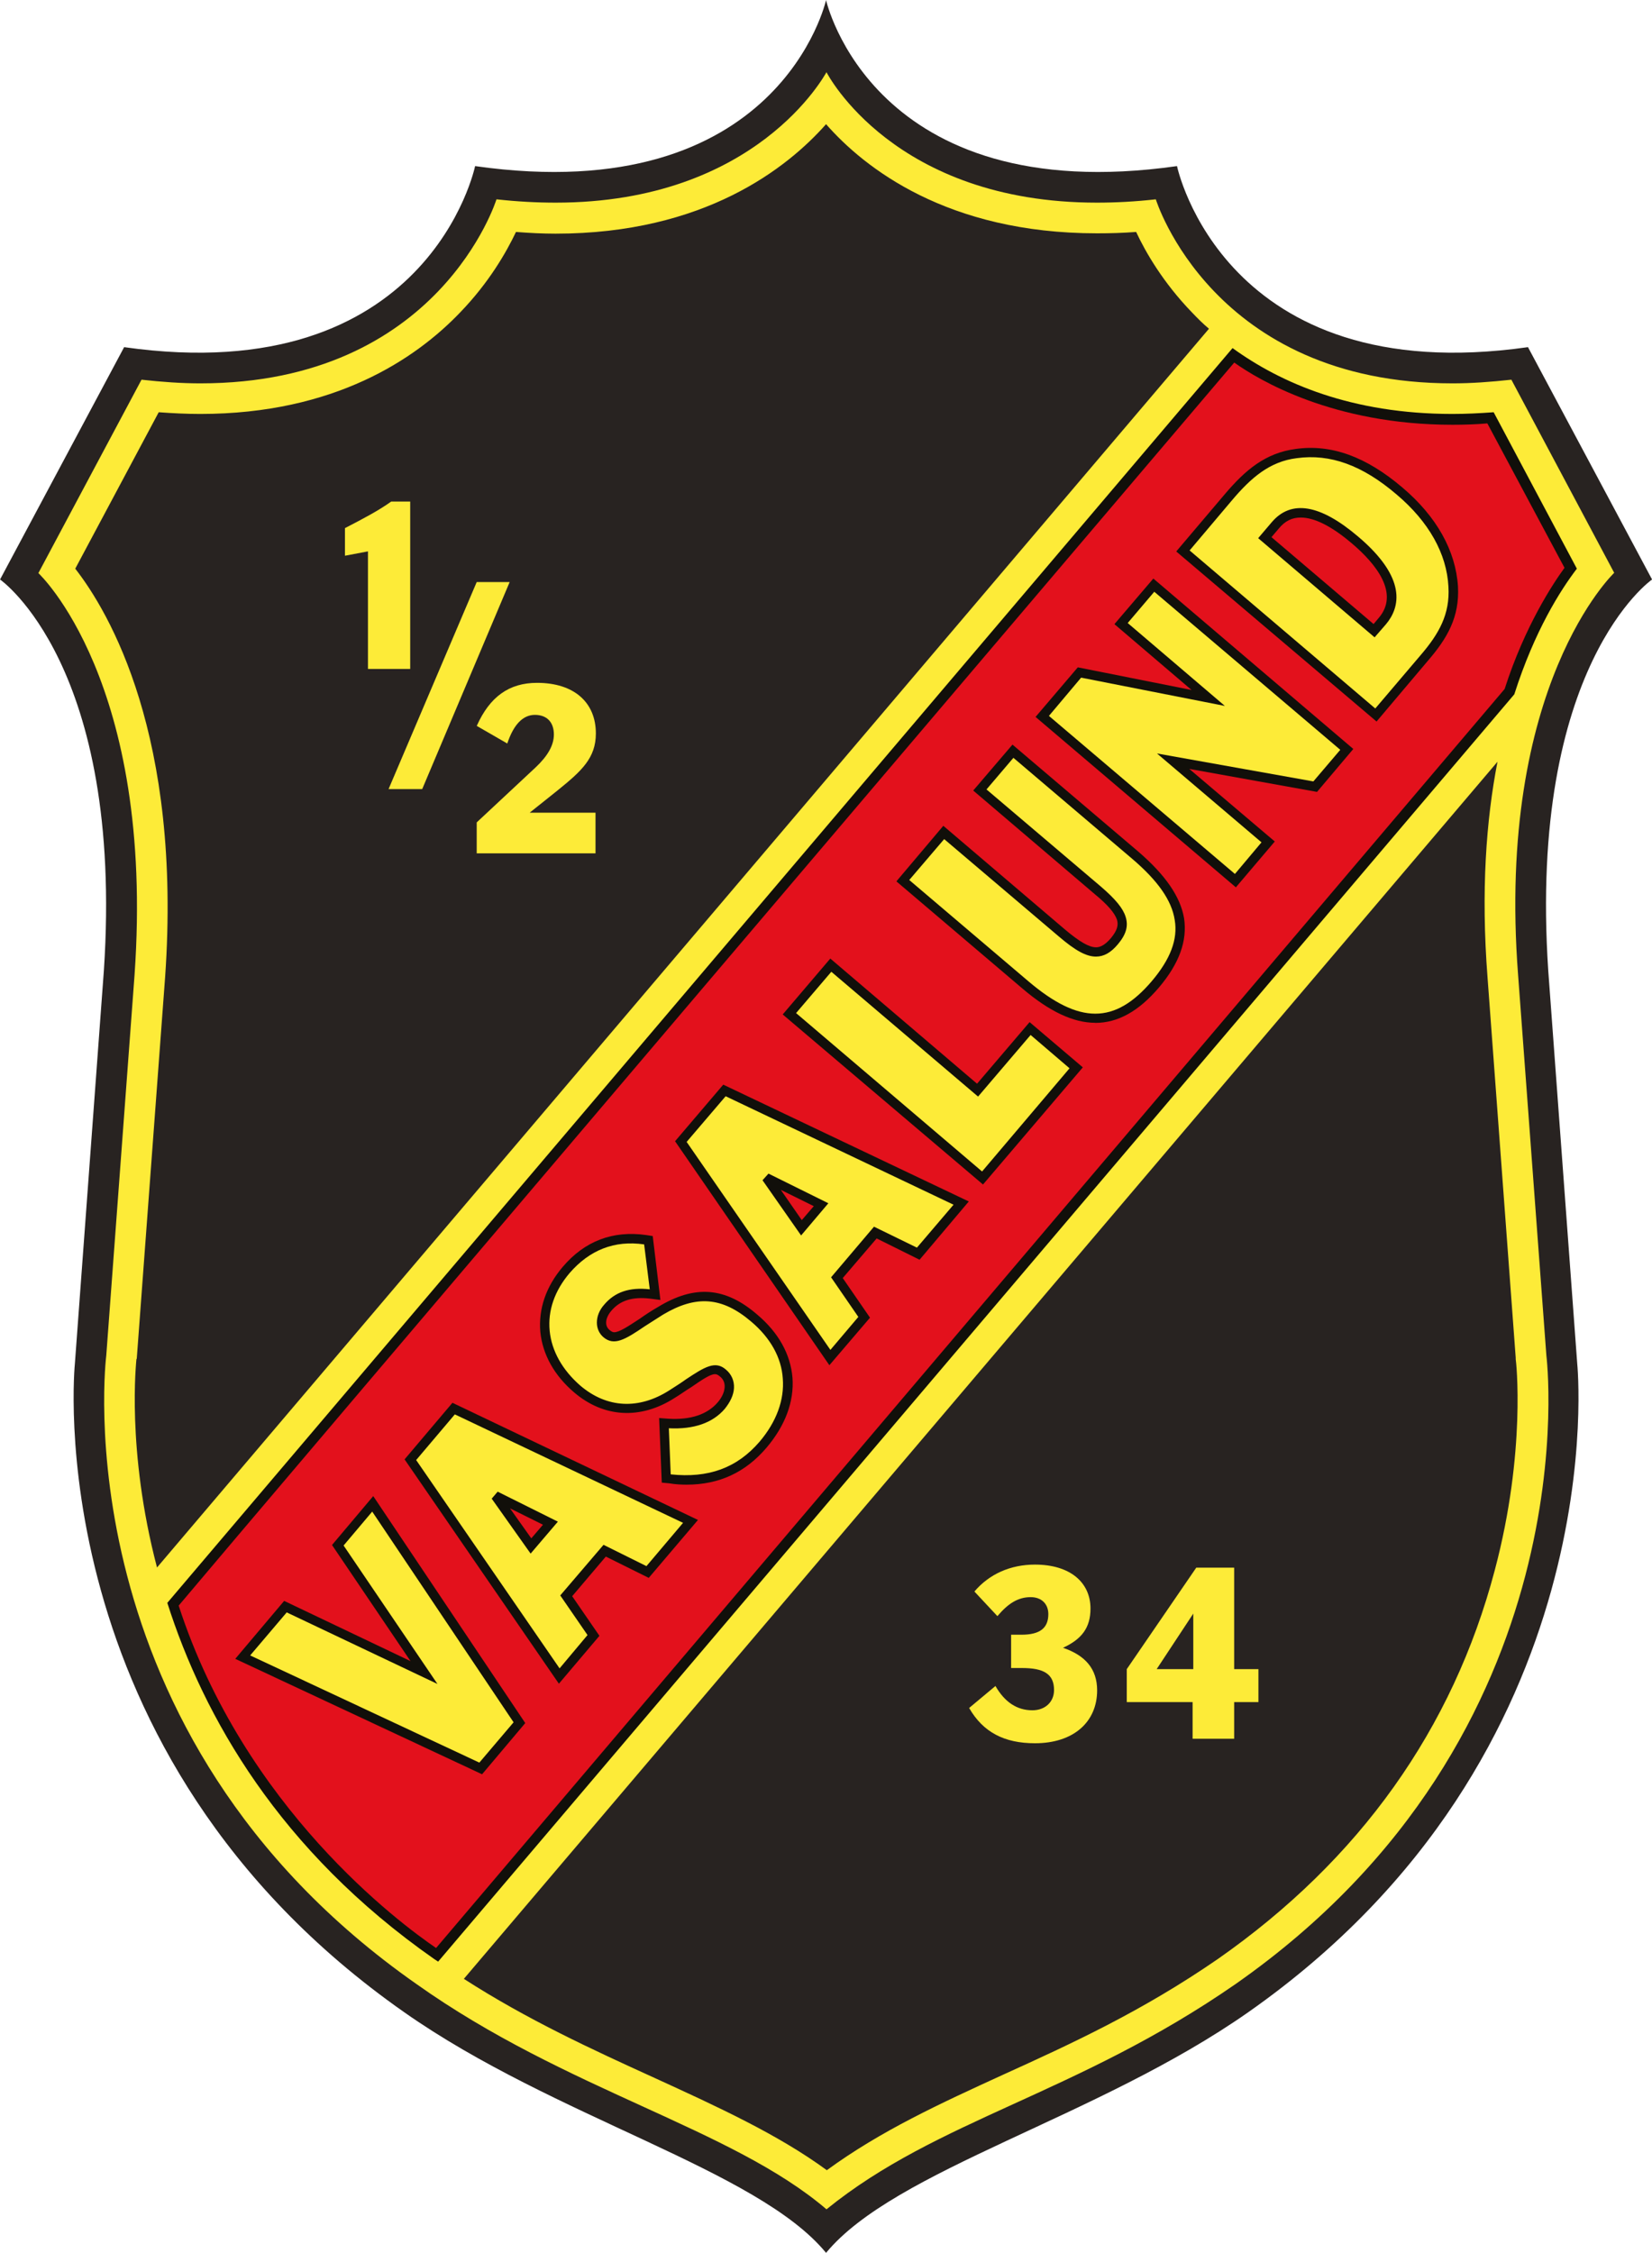 <?xml version="1.0" encoding="UTF-8" standalone="no"?>
<svg id="svg13393" height="353.035" viewBox="0 0 194.25 264.776" width="259" xmlns="http://www.w3.org/2000/svg" xmlns:xlink="http://www.w3.org/1999/xlink">
   <clipPath id="clip220">
      <rect id="rect10422" height="36" width="37"/>
   </clipPath>
   <symbol id="glyph0-11" overflow="visible">
      <path id="path279" d=""/>
   </symbol>
   <symbol id="glyph3-1" overflow="visible">
      <path id="path459" d=""/>
   </symbol>
   <g id="surface23201" transform="translate(39.503 -997.493)">
      <use id="use10844" fill="#002b4c" height="100%" transform="matrix(10.014 0 0 10.014 -519.388 -10184.402)" width="100%" x="468.303" xlink:href="#glyph3-1" y="676.898"/>
      <g id="use10944" clip-path="url(#clip220)" transform="matrix(10.014 0 0 10.014 -125.558 950.632)">
         <path id="path9652" d="m18.293 4.68c0 0 .543 2.457 4.121 1.949 0 0 .547 2.633 4.121 2.125l1.457 2.727c0 0-1.457 1.008-1.219 4.59l.34 4.609c0 0 .473 4.578-3.863 7.617-1.773 1.242-4.148 1.844-4.957 2.824-.805-.98-3.184-1.582-4.953-2.824-4.34-3.039-3.867-7.617-3.867-7.617l.34-4.609c.238-3.582-1.219-4.59-1.219-4.59l1.457-2.727c3.578.508 4.121-2.125 4.121-2.125 3.578.508 4.121-1.949 4.121-1.949" fill="#282321"/>
         <path id="path9654" d="m23.066 8.766c0 0 1.094.926 3.066.754l.977 1.836c0 0-.449.555-.734 1.473l-12.637 14.879c0 0-2.305-1.402-3.184-4.211-.004-.012 12.512-14.73 12.512-14.73" fill="#e3111c"/>
         <path id="path9656" d="m10.691 23.523c.773 2.379 2.598 3.73 3.023 4.02l12.547-14.777c.238-.742.574-1.246.703-1.422l-.906-1.695c-.137.012-.277.016-.41.016-1.402 0-2.277-.527-2.562-.73-1.012 1.191-11.652 13.703-12.395 14.59m3.07 4.344l-.09-.055c-.023-.016-2.352-1.457-3.238-4.277-.02-.07-.02-.07.562-.758.34-.402.828-.977 1.414-1.668 1.176-1.383 2.738-3.223 4.305-5.062 3.129-3.684 6.258-7.363 6.258-7.363l.082-.094.094.082c.008.004.906.746 2.5.746.152 0 .312-.008.473-.023l.082-.004 1.055 1.98-.051.062c-.004.004-.438.551-.715 1.434l-.008.023-12.723 14.977" fill="#110f0a"/>
         <path id="path9658" d="m26.375 12.828l-12.637 14.875c-.016-.012-.031-.02-.047-.031-1.82-1.273-2.707-2.844-3.133-4.18l12.508-14.727c.566.41 1.398.773 2.582.773.156 0 .32-.008.484-.02l.977 1.836c-.191.25-.496.727-.734 1.473m.016 7.789c0 .004 0 .012 0 .016.004.012.125 1.082-.246 2.477-.492 1.863-1.586 3.398-3.25 4.562-.895.617-1.723.996-2.523 1.359-.734.336-1.434.656-2.07 1.121-.57-.418-1.277-.742-2.02-1.082-.738-.336-1.496-.684-2.242-1.164l12.137-14.285c-.133.684-.195 1.52-.117 2.531zm-16.195.016c.004-.004.004-.012.004-.016l.332-4.465c.199-2.836-.656-4.285-1.055-4.797l.98-1.836c.164.012.328.02.488.02 1.578 0 2.531-.648 3.051-1.191.34-.352.543-.707.656-.945.156.012.312.02.465.02 1.75 0 2.723-.773 3.176-1.285.449.512 1.422 1.281 3.18 1.281.152 0 .305-.004.461-.016.109.234.316.594.656.945.059.062.125.129.199.191l-12.352 14.539c-.363-1.383-.242-2.422-.242-2.445m17.352-9.23l-1.207-2.266c-.246.027-.473.043-.691.043-2.82 0-3.484-2.16-3.484-2.16-.242.027-.473.039-.691.039-2.383 0-3.164-1.508-3.176-1.531-.016.023-.816 1.531-3.18 1.531-.219 0-.449-.012-.695-.039 0 0-.668 2.16-3.477 2.16-.219 0-.449-.016-.691-.043l-1.211 2.27c0 0 1.371 1.27 1.129 4.719l-.332 4.465c0 0-.559 4.434 3.641 7.375 1.766 1.254 3.695 1.688 4.816 2.645 1.305-1.059 2.934-1.348 4.805-2.645 4.203-2.941 3.648-7.375 3.648-7.375l-.332-4.465c-.262-3.41 1.129-4.723 1.129-4.723" fill="#fdeb38"/>
         <path id="path9660" d="m21.074 24.02c.223-.102.324-.238.324-.461 0-.309-.242-.516-.652-.516-.285 0-.535.109-.711.316l.27.289c.125-.148.242-.223.391-.223.129 0 .207.082.207.199 0 .164-.098.242-.316.242h-.121v.391h.129c.254 0 .375.07.375.258 0 .141-.105.238-.254.238-.18 0-.324-.094-.434-.285l-.309.258c.164.285.414.414.773.414.453 0 .73-.25.73-.621 0-.25-.137-.41-.402-.5" fill="#fdeb38"/>
         <path id="path9662" d="m22.605 24.27h-.43l.43-.652zm.48-1.191h-.445l-.816 1.191v.387h.773v.43h.488v-.43h.285v-.387h-.285zm0 0" fill="#fdeb38"/>
         <path id="path9664" d="m12.914 12.531h.496v-1.965h-.223c-.141.102-.324.199-.543.312v.324l.27-.051v1.379" fill="#fdeb38"/>
         <path id="path9666" d="m13.551 13.941l1.027-2.43h-.387l-1.035 2.43zm0 0" fill="#fdeb38"/>
         <path id="path9668" d="m14.191 13.199l.359.207c.074-.223.184-.336.324-.336.141 0 .223.086.223.23 0 .129-.074.254-.215.387l-.691.645v.363h1.395v-.477h-.773l.328-.262c.281-.227.449-.379.449-.668 0-.363-.254-.594-.691-.594-.328 0-.555.164-.707.504" fill="#fdeb38"/>
         <path id="path9670" d="m12.559 22.816l1.016 1.492-1.629-.77-.504.59 2.797 1.305.457-.535-1.723-2.566zm0 0" fill="#fdeb38"/>
         <path id="path9672" d="m11.531 24.109l2.691 1.258.402-.473-1.66-2.473-.336.398 1.102 1.625-1.77-.84zm2.723 1.395l-2.898-1.355.574-.68 1.484.707-.922-1.363.484-.574 1.785 2.664zm0 0" fill="#110f0a"/>
         <path id="path9674" d="m15.059 22.555l-.23.27-.414-.586zm-1.648-.742l1.75 2.539.402-.477-.32-.465.453-.527.504.25.504-.594-2.781-1.324zm0 0" fill="#fdeb38"/>
         <path id="path9676" d="m14.582 22.383l.25.352.137-.16zm.242.531l-.457-.645.07-.082.707.352zm-1.344-1.098l1.684 2.445.328-.391-.32-.465.508-.594.504.25.43-.508-2.68-1.273zm1.676 2.625l-1.812-2.633.562-.664 2.883 1.375-.578.68-.504-.25-.395.465.32.465zm0 0" fill="#110f0a"/>
         <path id="path9678" d="m17.449 20.148c-.355-.301-.695-.328-1.102-.086-.082.051-.152.098-.215.141-.145.098-.25.164-.328.164-.031 0-.062-.012-.09-.035-.039-.031-.059-.078-.062-.129 0-.059.027-.117.074-.176.121-.137.277-.188.5-.16l.059.004-.078-.637-.035-.004c-.371-.051-.688.07-.93.355-.379.445-.328 1.008.129 1.395.332.285.73.305 1.113.062.074-.047.137-.09.195-.129.137-.094.234-.16.309-.16.031 0 .062.012.094.039.105.094.098.242-.023.383-.133.156-.34.227-.621.211l-.047-.004.027.648.035.004c.07.012.141.016.203.016.367 0 .66-.137.898-.414.207-.246.309-.516.289-.781-.023-.262-.156-.504-.395-.707" fill="#fdeb38"/>
         <path id="path9680" d="m16.469 21.984c.441.047.777-.074 1.043-.383.199-.234.293-.492.273-.742-.016-.246-.145-.477-.371-.668-.344-.293-.648-.312-1.035-.082-.082.051-.152.098-.215.137-.23.156-.359.234-.484.129-.051-.043-.078-.105-.078-.172 0-.07.027-.145.086-.211.125-.148.297-.207.535-.18l-.066-.527c-.348-.051-.641.066-.875.336-.176.207-.258.441-.234.68.023.234.148.457.359.641.312.266.688.285 1.047.055.074-.047.141-.09.195-.129.219-.145.344-.223.469-.113.066.055.098.133.094.215-.004.082-.043.164-.109.246-.141.164-.363.242-.656.227zm.188.121c-.066 0-.137-.004-.207-.016l-.086-.008-.031-.758.109.008c.262.016.457-.051.578-.191.051-.059.078-.121.082-.176.004-.055-.016-.098-.055-.129-.027-.023-.043-.027-.059-.027-.055 0-.152.066-.277.152-.059.035-.121.082-.199.129-.398.254-.828.23-1.176-.066-.234-.199-.371-.445-.398-.711-.023-.27.066-.531.262-.762.258-.305.59-.43.98-.375l.078.012.09.75-.125-.016c-.203-.023-.348.02-.453.145-.039.047-.059.094-.059.137 0 .035.012.062.039.086.027.023.043.027.055.027.062 0 .164-.07.297-.156.066-.047.137-.094.219-.141.43-.262.789-.234 1.164.09.25.211.391.465.414.742.02.281-.086.562-.305.82-.246.289-.555.434-.938.434" fill="#110f0a"/>
         <path id="path9682" d="m18.234 18.82l-.23.27-.41-.59zm-1.645-.742l1.746 2.535.406-.473-.32-.465.449-.531.504.25.504-.594-2.781-1.32zm0 0" fill="#fdeb38"/>
         <path id="path9684" d="m17.762 18.645l.246.355.141-.164zm.238.535l-.453-.648.07-.078.703.348zm-1.344-1.098l1.688 2.441.328-.387-.32-.465.504-.594.504.246.43-.504-2.676-1.273zm1.676 2.621l-1.812-2.629.566-.664 2.883 1.371-.578.684-.504-.25-.398.465.32.465zm0 0" fill="#110f0a"/>
         <path id="path9686" d="m20.074 17.473l-1.727-1.465-.484.57 2.27 1.926 1.098-1.293-.543-.457zm0 0" fill="#fdeb38"/>
         <path id="path9688" d="m17.941 16.57l2.184 1.859 1.027-1.211-.457-.391-.617.723-1.723-1.465zm2.195 2.012l-2.352-1.996.559-.656 1.723 1.469.617-.723.625.531zm0 0" fill="#110f0a"/>
         <path id="path9690" d="m21.926 14.719l-1.441-1.223-.387.457 1.383 1.176c.312.266.359.402.195.594-.07.086-.141.129-.215.129-.102 0-.219-.066-.402-.223l-1.383-1.18-.484.566 1.441 1.223c.309.262.578.391.82.391.246 0 .48-.129.707-.398.227-.27.32-.52.281-.762-.039-.242-.207-.488-.516-.75" fill="#fdeb38"/>
         <path id="path9692" d="m19.27 15.008l1.398 1.188c.598.508 1.016.508 1.449 0 .219-.258.309-.492.27-.719-.035-.23-.199-.461-.496-.715l-1.398-1.188-.316.371 1.344 1.141c.172.148.258.254.289.352.035.109.008.207-.09.324-.082.098-.164.145-.258.145-.113 0-.242-.07-.438-.238l-1.344-1.141zm2.184 1.676c-.258 0-.539-.133-.855-.402l-1.48-1.258.551-.652 1.426 1.215c.172.145.285.211.367.211.035 0 .094-.012.176-.109.07-.086.09-.148.07-.215-.027-.078-.105-.172-.262-.301l-1.426-1.215.461-.539 1.48 1.258c.316.273.492.527.535.781.039.262-.055.527-.293.809-.238.281-.484.418-.75.418" fill="#110f0a"/>
         <path id="path9694" d="m21.758 12l1.023.871-1.512-.301-.438.52 2.266 1.926.387-.453-1.117-.949 1.668.297.375-.434-2.27-1.93zm0 0" fill="#fdeb38"/>
         <path id="path9696" d="m20.91 13.082l2.184 1.855.312-.371-1.227-1.043 1.836.328.316-.371-2.184-1.855-.312.367 1.141.973-1.688-.332zm2.195 2.012l-2.352-2 .496-.582 1.336.266-.906-.773.457-.535 2.348 2-.426.504-1.5-.27 1.004.852zm0 0" fill="#110f0a"/>
         <path id="path9698" d="m23.445 10.988l.121-.141c.086-.102.184-.148.301-.148.172 0 .391.105.637.32.301.254.598.625.32.949l-.094.113zm1.582-.547c-.414-.352-.809-.496-1.215-.438-.332.043-.559.234-.793.512l-.535.629 2.266 1.926.57-.668c.219-.254.359-.496.34-.836-.023-.406-.242-.793-.633-1.125" fill="#fdeb38"/>
         <path id="path9700" d="m23.523 10.984l1.199 1.02.059-.07c.25-.289-.031-.637-.312-.875-.238-.203-.441-.305-.602-.305-.102 0-.184.039-.258.129zm1.211 1.176l-1.367-1.164.16-.188c.227-.266.566-.211 1.012.168.578.488.496.832.328 1.031zm-2.172-1.02l2.18 1.855.535-.629c.211-.246.344-.477.324-.801-.02-.387-.23-.762-.609-1.082-.402-.344-.781-.48-1.172-.426-.316.039-.535.227-.762.496zm2.195 2.008l-2.352-1.996.57-.672c.242-.285.477-.484.832-.531.418-.059.828.09 1.254.453.402.34.625.742.652 1.16.02.359-.125.609-.355.875z" fill="#110f0a"/>
      </g>
      <use id="use11528" height="100%" transform="matrix(10.014 0 0 10.014 -519.388 -10184.402)" width="100%" x="263.632" xlink:href="#glyph0-11" y="711.076"/>
      <use id="use11692" height="100%" transform="matrix(10.014 0 0 10.014 -519.388 -10184.402)" width="100%" x="410.062" xlink:href="#glyph0-11" y="711.076"/>
   </g>
</svg>
